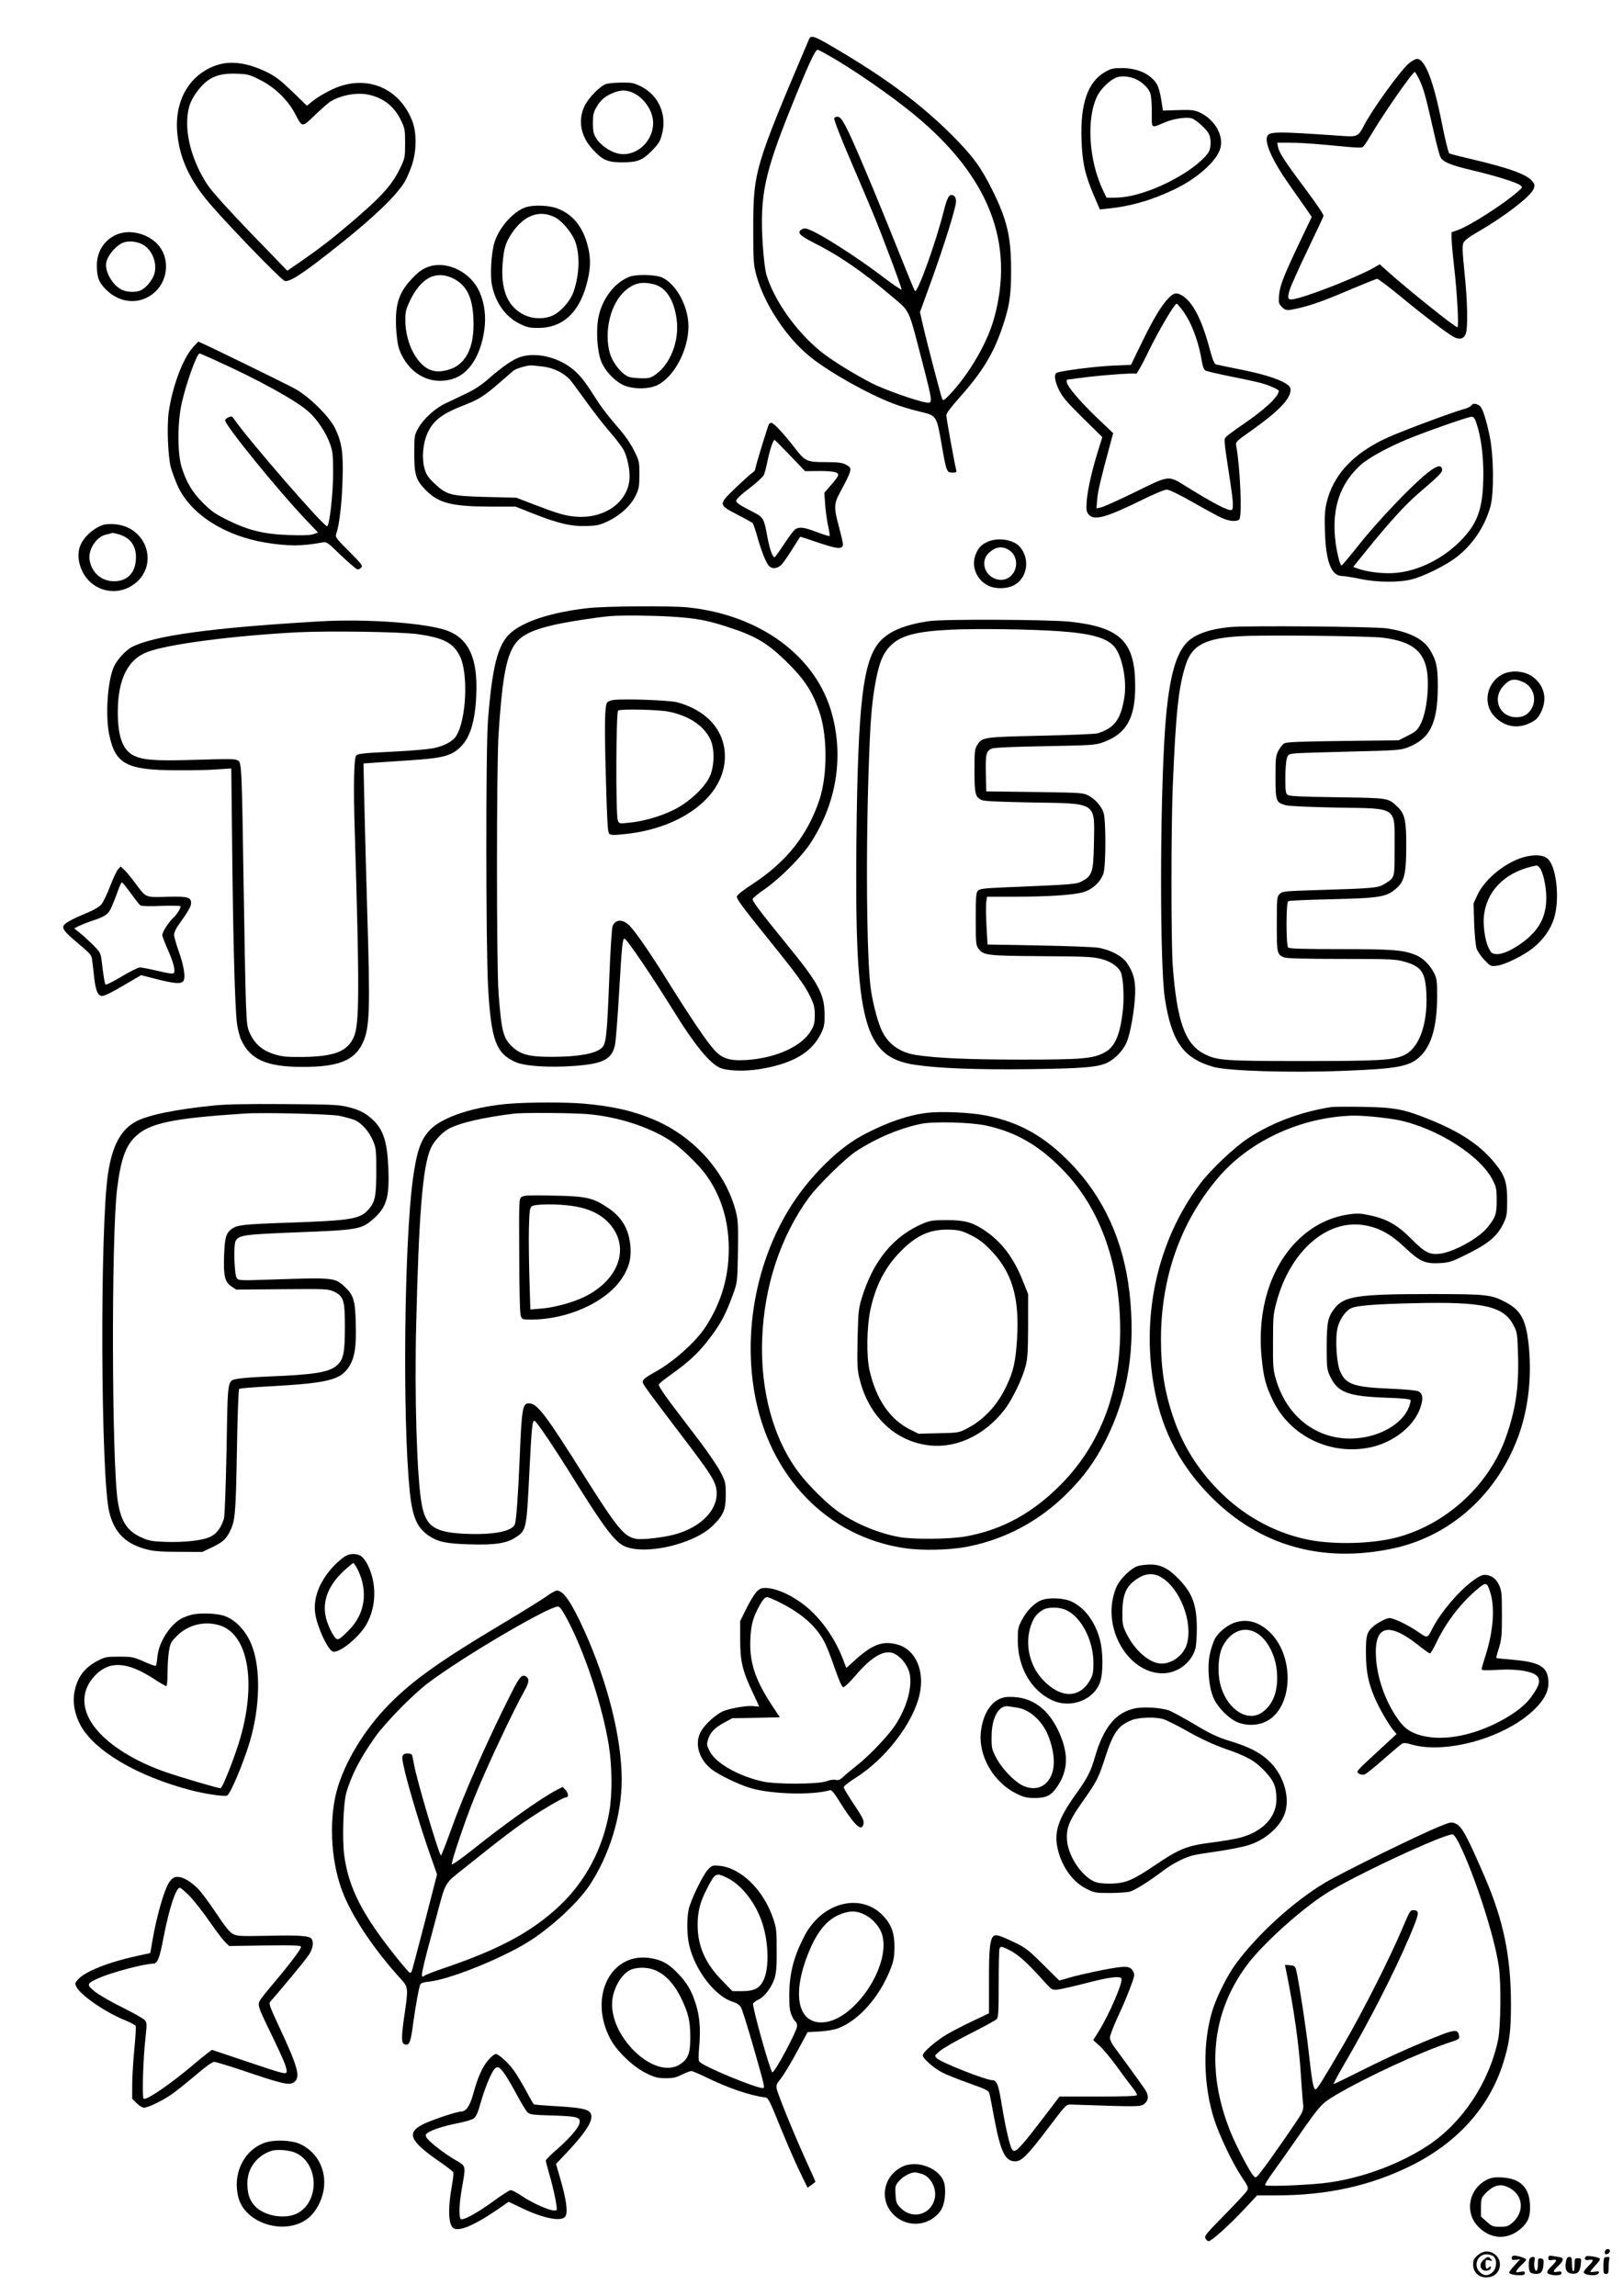 <?xml version="1.0" standalone="no"?>
<!DOCTYPE svg PUBLIC "-//W3C//DTD SVG 20010904//EN"
 "http://www.w3.org/TR/2001/REC-SVG-20010904/DTD/svg10.dtd">
<svg version="1.0" xmlns="http://www.w3.org/2000/svg"
 width="1240pt" height="1754pt" viewBox="0 0 1240 1754"
 preserveAspectRatio="xMidYMid meet">

<g transform="translate(0,1754) scale(0.1,-0.1)"
fill="#000000" stroke="none">
<path d="M6180 17238 c-416 -978 -425 -1008 -425 -1448 0 -245 2 -271 23 -350
59 -221 233 -484 416 -629 148 -118 439 -281 631 -354 50 -19 133 -45 185 -57
150 -36 144 -27 185 -260 35 -201 38 -210 81 -210 29 0 34 3 30 18 -10 33 -76
397 -76 420 0 14 33 59 92 125 177 198 262 334 331 532 59 171 72 248 72 450
0 258 -31 388 -146 618 -86 172 -146 254 -304 413 -223 223 -474 413 -820 621
-238 143 -258 151 -275 111z m139 -115 c181 -100 487 -311 666 -459 572 -471
771 -981 609 -1559 -51 -183 -186 -417 -334 -575 -43 -46 -53 -52 -61 -39 -9
18 -119 439 -151 579 l-19 86 85 234 c101 280 189 562 190 609 1 22 -5 37 -16
45 -33 21 -50 -5 -79 -122 -61 -241 -200 -626 -219 -605 -4 4 -64 150 -133
323 -161 404 -342 834 -393 930 -29 55 -45 76 -62 78 -13 2 -25 -3 -28 -12 -4
-9 47 -141 119 -309 69 -160 149 -348 177 -417 73 -174 221 -571 218 -582 -2
-5 -80 49 -173 120 -168 126 -411 283 -512 329 -41 19 -56 22 -73 13 -44 -24
-25 -47 81 -101 198 -99 379 -223 604 -414 141 -120 123 -83 229 -490 84 -325
85 -329 29 -319 -77 13 -319 99 -409 145 -141 72 -321 184 -397 247 -185 151
-353 389 -411 582 -10 33 -22 129 -29 238 -22 364 12 531 213 1032 133 330
188 450 207 450 3 0 36 -16 72 -37z"/>
<path d="M10762 17054 c-64 -55 -282 -356 -341 -473 -42 -82 -53 -87 -156 -80
-514 36 -569 36 -584 -4 -19 -52 44 -191 168 -366 41 -58 97 -138 124 -177
l49 -71 -95 -199 c-122 -258 -149 -326 -155 -401 -4 -56 -2 -64 21 -87 31 -31
39 -31 142 -7 99 24 200 61 410 151 90 38 170 70 177 70 8 0 86 -59 174 -131
185 -153 365 -289 413 -314 44 -22 76 -13 90 26 17 50 13 249 -10 468 -17 169
-18 205 -7 228 8 17 46 46 108 81 205 118 409 275 428 331 9 25 7 34 -10 56
-41 52 -178 102 -468 170 -85 20 -161 39 -167 43 -7 5 -33 109 -57 232 -64
323 -129 490 -190 490 -12 0 -41 -16 -64 -36z m86 -131 c31 -69 43 -112 108
-398 20 -88 42 -172 50 -186 19 -37 78 -61 239 -99 168 -39 342 -93 370 -115
20 -15 19 -16 -20 -50 -111 -97 -363 -258 -454 -291 l-51 -18 0 -45 c0 -26 9
-125 20 -221 23 -201 37 -460 25 -460 -19 0 -371 282 -529 423 l-65 58 -43
-25 c-103 -60 -432 -193 -576 -232 -83 -23 -92 -15 -68 63 10 32 71 168 136
303 65 135 120 252 122 261 2 10 -60 100 -138 205 -159 212 -201 277 -210 323
l-6 31 94 0 c52 0 164 -6 249 -14 319 -30 303 -29 320 -9 9 10 33 47 54 83 97
164 317 480 334 480 4 0 22 -30 39 -67z"/>
<path d="M1652 17041 c-200 -69 -315 -261 -299 -499 13 -187 82 -351 220 -522
114 -142 573 -619 603 -626 40 -10 151 64 433 290 257 205 425 368 485 471 14
23 37 78 52 121 37 107 39 249 4 339 -92 238 -319 346 -556 265 -67 -23 -165
-78 -214 -119 l-35 -29 -111 108 c-92 88 -127 115 -195 149 -147 72 -278 90
-387 52z m332 -110 c111 -54 215 -154 269 -257 57 -110 54 -109 149 -17 46 44
97 89 115 102 74 50 197 76 287 60 120 -22 207 -88 260 -199 29 -61 31 -72 31
-175 0 -103 -2 -114 -32 -178 -67 -141 -141 -224 -398 -442 -135 -115 -236
-192 -375 -288 l-95 -65 -275 284 c-179 186 -294 314 -331 367 -99 147 -159
326 -159 472 0 105 19 169 74 243 80 109 157 144 303 139 84 -3 98 -6 177 -46z"/>
<path d="M8442 16990 c-131 -76 -189 -243 -179 -517 6 -175 26 -267 94 -425
l46 -108 56 6 c176 17 340 64 517 149 164 79 307 203 343 298 39 101 -34 235
-158 290 -38 16 -61 19 -160 16 l-116 -4 -13 84 c-7 48 -22 99 -33 118 -48 77
-147 123 -267 123 -67 0 -84 -4 -130 -30z m245 -59 c46 -23 88 -66 102 -104 6
-16 11 -80 11 -144 0 -131 -10 -123 99 -78 66 28 160 42 203 32 32 -8 114 -81
133 -118 19 -36 19 -102 1 -138 -20 -37 -93 -103 -173 -155 -185 -119 -398
-196 -544 -196 l-65 0 -23 48 c-113 230 -134 559 -46 732 26 51 90 114 139
136 39 18 112 12 163 -15z"/>
<path d="M4633 16899 c-46 -13 -139 -108 -168 -171 -51 -110 -28 -231 64 -330
73 -80 113 -98 220 -98 120 0 155 13 228 85 50 51 65 72 78 120 45 152 -20
306 -157 374 -55 28 -70 31 -147 30 -47 0 -101 -5 -118 -10z m204 -68 c86 -40
153 -140 153 -230 0 -150 -141 -268 -276 -232 -60 16 -131 68 -159 115 -21 35
-25 56 -25 117 0 64 4 81 30 125 30 53 72 86 139 110 50 18 89 17 138 -5z"/>
<path d="M4024 15959 c-95 -27 -208 -151 -245 -267 -26 -83 -36 -254 -20 -333
28 -133 104 -239 209 -291 59 -29 76 -33 147 -33 181 1 305 112 365 327 33
118 36 200 11 298 -38 149 -115 244 -236 289 -60 22 -172 27 -231 10z m216
-79 c50 -25 117 -102 148 -169 45 -98 42 -271 -9 -408 -25 -66 -95 -144 -154
-172 -65 -31 -155 -29 -223 5 -126 63 -179 194 -161 400 9 109 23 153 70 223
92 137 211 181 329 121z"/>
<path d="M910 15755 c-102 -33 -170 -128 -170 -240 0 -94 15 -134 74 -191 111
-108 268 -112 374 -11 102 97 108 267 13 364 -73 76 -197 109 -291 78z m192
-90 c64 -43 99 -137 78 -214 -12 -46 -59 -105 -101 -127 -35 -18 -100 -18
-142 0 -66 27 -127 120 -127 193 0 57 70 146 132 170 46 17 115 8 160 -22z"/>
<path d="M3289 15507 c-57 -16 -94 -43 -154 -109 -96 -106 -121 -204 -106
-401 7 -79 15 -116 35 -159 77 -164 231 -240 390 -194 127 37 217 174 246 374
15 102 2 208 -37 294 -64 144 -236 233 -374 195z m167 -91 c106 -50 154 -141
161 -311 11 -229 -64 -366 -217 -396 -41 -8 -67 -8 -98 1 -110 29 -205 205
-205 381 -1 67 4 85 35 151 82 173 195 234 324 174z"/>
<path d="M4815 15428 c-121 -43 -223 -180 -246 -330 -15 -97 -5 -242 23 -315
26 -70 94 -145 163 -181 70 -36 197 -38 267 -4 129 63 237 268 238 447 0 154
-92 325 -203 376 -48 21 -190 25 -242 7z m182 -60 c89 -22 152 -117 172 -263
25 -172 -51 -359 -175 -436 -29 -18 -47 -21 -113 -18 -67 4 -83 8 -115 33 -43
33 -91 103 -106 156 -47 166 3 377 113 476 69 62 130 76 224 52z"/>
<path d="M8928 15263 c-56 -59 -113 -153 -204 -339 l-83 -171 -143 -6 c-124
-6 -368 -36 -420 -53 -28 -8 -22 -62 14 -135 25 -51 61 -93 180 -211 l150
-147 -31 -99 c-49 -156 -81 -301 -88 -387 -5 -70 -3 -83 14 -104 41 -51 132
-26 416 114 83 41 165 75 181 75 18 0 91 -35 197 -95 92 -53 192 -107 221
-120 57 -27 117 -32 136 -13 23 23 8 392 -23 562 -6 30 -2 34 117 118 205 145
298 241 298 310 0 21 -9 32 -42 52 -64 37 -185 73 -353 106 -82 17 -159 32
-171 35 -17 4 -27 27 -58 142 -58 210 -124 335 -202 384 -45 27 -65 24 -106
-18z m95 -78 c73 -92 130 -235 158 -398 8 -48 17 -70 30 -78 10 -5 95 -25 188
-44 93 -18 197 -41 232 -50 61 -16 139 -50 139 -61 0 -42 -105 -141 -268 -252
-64 -44 -125 -88 -134 -99 -19 -20 -19 -14 31 -343 23 -148 26 -206 12 -215
-21 -12 -134 46 -348 179 -139 86 -125 88 -391 -43 -125 -61 -242 -114 -261
-117 l-34 -7 6 69 c5 62 23 140 98 417 l24 88 -123 117 c-130 124 -232 245
-232 274 0 10 1 18 3 18 2 0 50 6 108 14 138 19 406 39 419 31 5 -3 49 74 98
177 78 159 195 358 212 358 3 0 18 -16 33 -35z"/>
<path d="M1475 14888 c-78 -86 -158 -300 -186 -496 -15 -108 -6 -336 16 -422
10 -36 34 -101 54 -145 99 -213 356 -378 670 -430 175 -28 275 -28 432 1 36 6
39 4 146 -100 61 -58 117 -106 125 -106 9 0 21 7 29 16 11 13 -2 30 -94 122
-104 104 -107 109 -97 137 23 68 42 232 47 406 7 212 -5 291 -59 401 -43 87
-195 237 -300 296 -68 38 -731 362 -742 362 -2 0 -21 -19 -41 -42z m168 -99
c342 -155 620 -309 715 -394 65 -58 134 -161 163 -245 21 -58 24 -83 24 -225
0 -157 -28 -405 -46 -405 -28 0 -592 649 -712 820 -14 21 -19 22 -42 12 -14
-6 -25 -17 -25 -23 0 -38 401 -532 614 -756 l96 -101 -37 -13 c-26 -8 -81 -10
-187 -6 -192 7 -306 35 -465 113 -97 48 -125 67 -190 132 -84 85 -126 156
-163 272 -33 108 -33 338 0 489 35 155 116 381 137 381 3 0 56 -23 118 -51z"/>
<path d="M3978 14814 c-55 -17 -135 -71 -245 -167 -54 -48 -108 -83 -173 -114
-52 -25 -123 -58 -158 -75 -78 -37 -169 -120 -207 -190 -29 -52 -30 -57 -30
-193 0 -165 13 -204 92 -283 96 -96 198 -121 490 -122 l192 0 139 -55 c190
-75 292 -98 408 -93 82 3 100 8 168 41 93 47 168 118 204 194 24 51 27 70 27
159 0 98 -1 103 -42 185 -29 57 -70 116 -131 185 -49 56 -111 135 -137 175
-102 159 -122 185 -171 234 -110 108 -294 160 -426 119z m171 -74 c83 -11 161
-50 208 -103 15 -18 69 -91 120 -162 51 -72 133 -177 182 -234 50 -57 99 -122
109 -145 25 -52 42 -133 42 -195 0 -186 -181 -324 -405 -308 -86 6 -139 22
-335 97 l-125 48 -235 6 c-273 8 -298 15 -395 107 -44 42 -59 64 -71 108 -23
79 -14 190 21 270 45 100 113 152 291 220 100 39 146 68 259 166 50 43 98 85
107 93 19 16 99 40 133 41 11 0 53 -4 94 -9z"/>
<path d="M11242 14444 c-5 -10 -33 -23 -61 -30 -76 -20 -451 -159 -572 -213
-267 -119 -426 -289 -475 -507 -13 -60 -15 -107 -11 -222 7 -224 50 -332 130
-332 19 0 79 -10 133 -21 128 -28 300 -30 399 -5 93 24 254 103 339 167 126
96 219 234 263 389 28 103 26 388 -6 540 -25 123 -54 212 -74 228 -26 21 -55
23 -65 6z m39 -139 c34 -102 53 -245 52 -395 -2 -224 -33 -335 -126 -448 -143
-173 -364 -290 -567 -300 -93 -4 -203 11 -273 37 l-28 11 110 136 c166 205
290 341 387 424 159 136 185 162 182 184 -6 40 -42 30 -119 -32 -119 -96 -374
-364 -513 -539 -71 -90 -133 -163 -136 -163 -13 0 -42 122 -50 212 -22 235 41
415 194 555 58 53 202 133 361 199 149 61 469 173 490 171 14 -1 25 -16 36
-52z"/>
<path d="M5875 14300 c-9 -14 -105 -329 -105 -344 0 -8 -11 -21 -25 -30 -14
-9 -70 -60 -125 -113 -133 -127 -133 -128 13 -204 59 -30 112 -60 117 -65 6
-6 21 -51 35 -100 29 -105 65 -198 88 -225 24 -28 68 -24 99 9 14 15 52 69 83
120 31 50 58 92 60 92 2 0 50 -16 107 -35 177 -61 218 -65 218 -21 0 11 -14
71 -30 131 -40 146 -39 177 7 262 97 181 98 188 43 215 -27 14 -61 18 -153 18
-145 0 -155 5 -240 115 -78 101 -156 185 -173 185 -7 0 -15 -4 -19 -10z m161
-239 l115 -120 108 1 c121 0 158 -11 141 -41 -5 -11 -30 -43 -56 -72 l-46 -54
6 -85 c3 -47 13 -120 22 -163 10 -42 15 -79 12 -82 -2 -2 -45 11 -96 30 -97
37 -131 42 -163 24 -12 -6 -49 -55 -84 -109 -36 -54 -69 -101 -75 -105 -15 -9
-38 53 -56 148 -30 159 -26 153 -139 211 -74 38 -100 56 -100 70 0 13 34 46
99 95 54 42 104 87 111 101 7 14 20 63 29 109 16 80 43 161 53 161 3 0 57 -54
119 -119z"/>
<path d="M790 13531 c-74 -24 -148 -90 -176 -157 -24 -58 -18 -133 17 -202 66
-134 229 -186 359 -116 235 127 152 462 -119 480 -31 2 -67 0 -81 -5z m115
-72 c94 -26 140 -93 133 -194 -6 -104 -68 -165 -166 -165 -98 0 -173 66 -188
166 -11 76 53 174 124 190 15 3 32 7 37 9 16 6 18 5 60 -6z"/>
<path d="M7545 13401 c-48 -22 -69 -44 -90 -94 -39 -94 8 -203 105 -245 54
-23 141 -19 190 9 101 57 121 201 41 293 -49 55 -167 73 -246 37z m166 -64
c66 -44 71 -145 9 -199 -73 -66 -200 -5 -200 96 0 45 19 76 65 106 40 26 84
25 126 -3z"/>
<path d="M4493 12895 c-281 -32 -493 -101 -594 -192 -96 -87 -139 -256 -171
-668 -17 -223 -16 -1726 1 -2034 23 -407 60 -507 210 -574 71 -31 248 -43 440
-30 230 16 296 50 320 163 6 29 20 208 31 398 21 358 26 412 41 412 17 0 221
-302 387 -571 144 -233 262 -378 339 -414 55 -26 190 -31 312 -11 245 41 389
124 460 265 27 53 31 71 31 145 0 162 -41 239 -296 551 -184 226 -254 318
-254 336 0 8 40 41 88 74 120 83 286 249 356 357 194 299 252 642 165 975
-116 444 -544 764 -1101 823 -131 14 -630 10 -765 -5z m632 -65 c192 -12 273
-27 428 -77 212 -68 301 -119 441 -253 146 -140 210 -235 265 -394 64 -182 64
-489 1 -677 -89 -266 -248 -468 -500 -635 -86 -56 -130 -91 -130 -103 0 -22
36 -71 231 -313 230 -285 288 -365 328 -448 31 -64 36 -85 36 -145 0 -58 -5
-78 -28 -117 -70 -120 -266 -210 -492 -225 -129 -8 -188 10 -249 78 -58 64
-187 256 -351 519 -130 209 -240 370 -293 427 -51 54 -111 53 -132 -3 -6 -14
-17 -193 -25 -397 -18 -450 -24 -504 -60 -534 -48 -42 -176 -65 -370 -66 -181
-1 -248 16 -316 82 -65 63 -78 117 -100 406 -16 216 -16 1720 0 1975 25 388
53 561 108 662 46 85 127 130 304 172 95 23 332 60 434 69 90 8 310 6 470 -3z"/>
<path d="M4688 12193 c-20 -2 -42 -10 -48 -18 -20 -24 -23 -155 -11 -580 9
-328 14 -412 25 -423 12 -12 32 -13 123 -3 423 44 739 277 760 561 16 210
-121 379 -362 445 -60 16 -401 29 -487 18z m420 -89 c152 -30 266 -105 317
-207 34 -68 35 -188 4 -274 -33 -87 -153 -204 -277 -267 -100 -51 -234 -90
-350 -101 -71 -7 -72 -7 -82 19 -16 42 -14 833 3 839 30 13 312 6 385 -9z"/>
<path d="M7094 12795 c-176 -27 -289 -72 -361 -144 -139 -140 -179 -465 -190
-1547 -13 -1379 55 -1639 449 -1698 181 -27 473 -38 874 -33 411 5 521 15 593
49 60 29 118 89 147 152 30 65 64 262 67 381 2 100 -14 157 -65 232 -35 51
-129 100 -221 114 -34 5 -237 13 -452 17 l-390 7 -8 140 c-4 77 -5 159 -2 183
l6 42 217 0 c260 1 447 13 522 36 69 21 132 81 151 144 19 63 19 410 0 463
-17 50 -64 103 -115 130 -40 21 -54 22 -411 27 l-370 5 -3 138 c-3 149 3 171
46 189 17 7 163 14 407 18 359 7 383 8 443 30 176 63 245 182 245 425 1 343
-111 454 -498 496 -167 17 -973 21 -1081 4z m990 -76 c250 -17 372 -51 430
-119 60 -73 97 -258 76 -388 -27 -169 -76 -234 -205 -274 -16 -5 -211 -13
-433 -18 -443 -10 -450 -11 -487 -73 -18 -28 -20 -51 -20 -193 0 -175 6 -202
54 -225 19 -9 125 -14 386 -19 499 -8 478 6 473 -305 -4 -223 -12 -253 -87
-294 -47 -26 -57 -27 -589 -49 -162 -7 -195 -11 -210 -25 -15 -16 -17 -41 -17
-217 0 -186 1 -200 21 -227 38 -51 66 -54 479 -57 327 -2 390 -4 453 -20 73
-18 129 -54 153 -98 19 -36 29 -177 19 -282 -19 -192 -59 -291 -138 -334 -89
-49 -170 -56 -637 -56 -405 0 -648 11 -805 35 -120 18 -209 79 -259 178 -30
59 -68 196 -86 313 -35 228 -42 1103 -14 1813 11 284 22 405 50 554 27 141 54
206 106 262 78 83 196 116 468 129 195 9 601 4 819 -11z"/>
<path d="M2435 12793 c-816 -48 -1254 -108 -1425 -194 -47 -23 -117 -100 -140
-152 -49 -111 -66 -374 -35 -522 47 -223 134 -268 515 -269 113 -1 253 2 311
7 l106 7 7 -627 c7 -687 21 -1194 36 -1317 5 -43 20 -102 33 -130 70 -151 195
-206 472 -206 273 0 397 51 458 187 52 115 56 249 32 1023 -8 261 -17 617 -21
791 l-7 317 84 6 c46 3 161 11 254 17 282 18 344 36 419 120 70 78 106 230
106 449 -1 231 -70 364 -219 421 -156 60 -625 94 -986 72z m755 -97 c198 -28
272 -66 323 -167 67 -132 50 -493 -29 -613 -25 -39 -92 -75 -171 -91 -38 -8
-163 -19 -278 -25 -296 -14 -314 -17 -319 -43 -13 -61 -15 -273 -6 -552 37
-1225 36 -1482 -5 -1582 -48 -115 -150 -155 -400 -157 -118 -1 -151 3 -210 21
-88 28 -144 75 -181 150 -26 53 -28 67 -35 242 -4 102 -12 517 -18 921 -13
862 -15 916 -42 930 -24 14 -48 14 -354 5 -281 -8 -375 -1 -446 35 -82 42
-119 145 -119 331 0 248 76 403 227 459 161 60 643 123 1143 150 242 12 792 4
920 -14z"/>
<path d="M9399 12750 c-166 -16 -279 -58 -339 -126 -87 -99 -135 -301 -160
-669 -39 -587 -39 -1790 0 -2044 52 -330 142 -456 372 -521 108 -31 589 -46
988 -30 423 16 513 33 595 115 84 85 124 229 125 453 0 121 -2 137 -24 180
-31 60 -80 110 -131 133 -97 42 -174 49 -583 49 -288 0 -391 3 -400 12 -17 17
-17 344 0 354 7 5 157 11 333 15 380 9 423 17 503 92 52 50 66 113 66 312 1
194 -11 250 -67 302 -72 69 -65 67 -463 73 -286 4 -364 8 -377 19 -14 11 -17
33 -17 125 0 61 5 128 10 148 10 35 13 37 63 43 29 3 221 9 427 14 346 8 379
11 431 30 175 66 233 184 234 466 0 154 -11 203 -64 287 -51 80 -160 133 -326
158 -87 14 -1078 22 -1196 10z m1164 -81 c211 -26 306 -94 336 -237 25 -122 2
-335 -47 -426 -23 -44 -37 -56 -97 -86 l-69 -35 -426 -5 c-320 -4 -431 -8
-447 -18 -13 -7 -33 -32 -45 -55 -21 -39 -23 -55 -23 -203 0 -184 4 -195 79
-215 24 -7 183 -14 391 -18 470 -8 440 13 440 -307 0 -234 3 -224 -71 -273
-52 -34 -84 -37 -517 -50 -257 -8 -270 -9 -290 -30 -21 -21 -22 -30 -22 -230
0 -224 1 -231 55 -254 17 -8 151 -12 435 -12 371 0 417 -2 478 -19 138 -38
167 -80 175 -249 10 -238 -59 -421 -178 -471 -86 -35 -191 -41 -765 -41 -602
0 -655 4 -754 54 -147 75 -209 249 -241 673 -13 176 -13 1049 0 1368 23 568
45 767 100 935 49 147 147 199 414 215 164 11 984 2 1089 -11z"/>
<path d="M11490 12394 c-126 -55 -166 -219 -78 -320 74 -84 181 -106 279 -56
45 22 59 36 82 81 48 97 30 193 -52 263 -58 49 -159 63 -231 32z m147 -64 c79
-35 108 -133 62 -207 -29 -47 -71 -66 -131 -61 -117 12 -165 144 -85 235 50
57 86 64 154 33z"/>
<path d="M11660 10997 c-144 -33 -312 -165 -371 -291 l-31 -67 5 -152 c3 -86
11 -169 18 -192 8 -22 35 -62 61 -89 46 -47 48 -49 94 -43 60 6 213 82 282
140 76 63 128 138 155 221 45 145 20 392 -47 455 -31 29 -90 35 -166 18z m102
-84 c27 -32 52 -143 52 -233 -1 -142 -53 -242 -176 -335 -81 -61 -160 -97
-207 -93 -32 3 -39 8 -58 48 -30 61 -46 188 -33 265 31 190 178 323 401 364 3
1 13 -7 21 -16z"/>
<path d="M902 10900 c-10 -11 -38 -70 -61 -130 -23 -61 -53 -123 -67 -139 -14
-17 -56 -42 -102 -61 -106 -44 -166 -75 -182 -95 -21 -25 1 -53 111 -145 90
-76 99 -86 103 -124 3 -22 10 -81 15 -129 12 -104 27 -141 59 -145 15 -2 72
25 162 78 l138 81 121 -31 c134 -34 183 -37 201 -15 20 24 5 119 -35 230 -19
54 -35 110 -35 125 0 16 15 49 35 76 72 100 95 140 95 166 0 43 -27 51 -164
48 -196 -5 -174 -14 -271 115 -29 39 -64 80 -78 93 l-25 23 -20 -21z m97 -183
c33 -46 66 -88 73 -93 8 -6 73 -8 161 -4 81 3 147 1 147 -3 0 -17 -29 -63 -55
-87 -36 -33 -85 -109 -85 -132 0 -10 18 -57 39 -105 44 -98 62 -164 50 -184
-6 -10 -31 -7 -122 14 -63 15 -125 27 -138 27 -13 0 -76 -31 -139 -69 -63 -38
-119 -66 -123 -62 -7 7 -16 59 -33 201 -5 39 -14 53 -67 106 -34 33 -79 74
-101 91 l-39 31 39 20 c22 10 64 27 94 37 103 33 129 51 153 108 13 29 34 82
47 120 13 37 27 67 31 67 4 0 35 -38 68 -83z"/>
<path d="M3905 9110 c-278 -20 -530 -103 -623 -204 -68 -74 -98 -161 -127
-369 -67 -490 -81 -1841 -24 -2392 19 -191 55 -273 142 -334 72 -49 135 -63
317 -68 190 -6 282 8 349 53 83 55 84 57 106 509 17 333 22 388 39 382 16 -5
145 -196 298 -442 228 -366 309 -474 381 -512 151 -78 535 8 682 152 82 80
100 121 100 235 0 91 -2 100 -37 170 -20 41 -92 147 -158 235 -67 88 -167 220
-222 292 -58 77 -98 139 -95 147 3 8 45 42 94 76 126 90 201 158 272 248 103
130 144 205 204 372 30 84 31 88 35 315 3 191 1 241 -13 299 -73 301 -314 577
-617 708 -166 72 -329 109 -553 128 -134 11 -398 11 -550 0z m579 -80 c233
-19 479 -98 643 -207 78 -51 215 -184 269 -260 105 -147 162 -318 171 -513 10
-238 -50 -455 -180 -651 -73 -111 -244 -263 -375 -335 -79 -44 -102 -62 -102
-81 0 -15 40 -70 301 -413 204 -268 246 -331 260 -394 33 -151 -105 -304 -326
-360 -86 -22 -241 -39 -284 -31 -92 16 -143 78 -398 482 -300 477 -359 553
-422 553 -49 0 -55 -36 -71 -430 -12 -283 -26 -467 -36 -493 -20 -53 -156 -81
-357 -74 -255 8 -325 53 -356 232 -36 204 -55 825 -41 1375 20 839 50 1199
110 1336 23 53 82 119 134 149 80 46 264 89 501 118 68 9 441 6 559 -3z"/>
<path d="M3985 8397 c-20 -15 -20 -26 -18 -449 1 -277 5 -443 12 -460 10 -27
14 -28 78 -28 277 0 568 130 690 308 57 83 77 155 70 247 -11 135 -64 227
-174 300 -113 76 -166 88 -418 92 -185 4 -223 2 -240 -10z m381 -68 c147 -20
252 -76 317 -170 125 -181 27 -410 -228 -530 -88 -41 -226 -78 -320 -85 l-83
-7 -7 234 c-4 129 -6 303 -4 387 4 138 6 155 23 168 24 17 188 19 302 3z"/>
<path d="M1630 9095 c-294 -30 -502 -73 -593 -123 -113 -61 -179 -183 -211
-392 -64 -405 -57 -2329 9 -2592 40 -159 127 -244 292 -285 50 -13 114 -17
243 -17 l175 -1 70 33 c82 39 109 62 138 117 44 86 48 128 57 619 4 257 12
472 17 476 4 5 100 13 213 19 478 26 568 49 634 164 37 64 49 146 44 318 -4
180 -17 218 -91 286 -69 63 -89 65 -547 49 -239 -8 -256 -8 -270 9 -20 23 -27
252 -10 285 24 45 61 50 454 66 478 18 506 23 594 99 105 91 128 166 119 388
-8 208 -39 302 -126 380 -53 48 -100 71 -191 93 -65 15 -128 18 -480 20 -287
2 -444 -1 -540 -11z m965 -79 c39 -8 89 -22 113 -31 54 -22 115 -91 144 -164
21 -51 23 -72 23 -226 0 -191 -9 -236 -58 -292 -67 -76 -129 -86 -622 -103
-335 -12 -383 -17 -424 -47 -45 -33 -54 -68 -59 -208 -5 -155 6 -198 58 -233
l35 -23 350 3 c339 3 351 2 396 -18 74 -35 84 -65 84 -269 0 -199 -11 -250
-61 -295 -61 -53 -172 -71 -529 -85 -93 -4 -192 -11 -220 -16 -91 -17 -84 21
-94 -539 -6 -297 -14 -509 -20 -530 -22 -70 -54 -114 -102 -138 -60 -30 -200
-45 -349 -40 -99 4 -125 9 -178 33 -108 48 -156 119 -181 270 -47 276 -52
2023 -6 2395 28 225 65 329 143 401 108 101 283 137 832 173 138 9 657 -3 725
-18z"/>
<path d="M10175 9084 c-236 -36 -459 -120 -641 -240 -105 -70 -284 -239 -363
-344 -333 -440 -460 -1029 -346 -1596 63 -314 202 -571 430 -800 370 -371 844
-506 1380 -394 438 91 795 406 961 847 77 204 107 445 86 682 -19 209 -56 286
-168 348 -118 64 -145 68 -584 68 -559 0 -663 -16 -735 -111 -50 -66 -58 -105
-59 -289 0 -156 2 -174 22 -220 60 -132 134 -161 440 -172 125 -4 175 -10 179
-19 2 -6 -5 -35 -17 -63 -43 -99 -168 -185 -316 -216 -317 -67 -601 112 -696
440 -21 72 -23 100 -22 285 0 190 2 212 27 305 105 388 384 633 669 586 114
-19 201 -66 310 -169 115 -108 153 -126 265 -121 71 4 90 9 186 56 189 92 257
148 306 253 23 49 26 67 26 170 0 141 -18 194 -100 292 -109 132 -258 231
-485 323 -200 82 -273 96 -515 100 -115 2 -223 1 -240 -1z m325 -75 c63 -6
146 -17 184 -25 300 -63 631 -275 723 -463 25 -49 28 -68 28 -151 0 -103 -8
-128 -68 -203 -65 -84 -259 -191 -366 -204 -79 -9 -116 10 -217 112 -106 108
-190 155 -321 182 -69 15 -94 16 -162 6 -145 -22 -277 -89 -387 -198 -207
-204 -308 -529 -276 -884 15 -160 31 -223 88 -341 134 -273 441 -420 744 -356
181 39 339 166 384 310 21 65 16 100 -17 118 -13 7 -96 15 -211 20 -280 11
-344 33 -386 130 -29 65 -40 249 -21 334 14 61 58 127 100 149 43 22 176 33
481 40 531 13 688 -21 764 -169 28 -54 29 -62 34 -229 7 -250 -18 -415 -94
-630 -131 -367 -461 -666 -840 -763 -186 -47 -462 -54 -656 -18 -243 46 -474
166 -660 342 -177 169 -299 355 -377 575 -72 205 -101 382 -101 618 1 468 147
886 428 1222 239 288 635 473 1037 485 28 1 102 -3 165 -9z"/>
<path d="M7089 9040 c-147 -17 -306 -71 -482 -163 -141 -73 -287 -197 -426
-362 -356 -420 -517 -1048 -416 -1618 113 -637 557 -1096 1146 -1183 135 -20
345 -15 479 11 290 57 548 194 760 405 130 128 217 248 299 411 171 341 229
703 180 1129 -45 389 -195 720 -443 978 -202 210 -393 319 -654 371 -113 23
-334 33 -443 21z m446 -98 c235 -51 418 -160 604 -358 258 -276 402 -662 418
-1124 18 -505 -133 -931 -441 -1249 -220 -226 -455 -356 -736 -407 -120 -22
-402 -25 -510 -5 -151 27 -315 94 -450 183 -87 57 -238 204 -316 308 -195 257
-295 624 -281 1020 15 405 140 784 357 1082 68 93 276 297 357 351 151 100
334 178 499 212 97 20 377 13 499 -13z"/>
<path d="M7057 8196 c-229 -95 -386 -285 -474 -575 -24 -79 -26 -105 -31 -312
-4 -206 -2 -234 17 -309 67 -267 254 -454 496 -496 221 -39 453 63 612 271 57
74 135 236 159 330 15 58 18 111 19 310 l0 240 -43 107 c-70 175 -163 295
-292 381 -92 61 -152 77 -287 77 -101 0 -126 -4 -176 -24z m360 -91 c58 -28
96 -57 148 -110 168 -171 226 -368 205 -690 -11 -168 -28 -242 -79 -349 -70
-150 -173 -261 -305 -329 -59 -31 -65 -32 -214 -35 l-154 -4 -63 31 c-155 77
-262 233 -312 455 -24 109 -21 325 6 456 39 186 113 331 231 450 123 126 229
172 377 167 71 -3 92 -8 160 -42z"/>
<path d="M2635 5651 c-16 -10 -50 -38 -74 -62 -117 -118 -172 -255 -152 -379
17 -105 96 -274 134 -286 49 -15 205 113 259 212 74 136 77 307 8 449 -12 25
-33 54 -47 65 -32 25 -88 26 -128 1z m99 -103 c81 -167 54 -341 -72 -464 -80
-80 -85 -81 -115 -34 -15 21 -36 67 -48 102 -45 133 -3 264 121 382 39 36 74
66 79 66 5 0 21 -24 35 -52z"/>
<path d="M8692 5577 c-47 -15 -123 -86 -155 -145 -16 -29 -32 -81 -39 -126
-42 -272 152 -549 385 -548 112 0 217 79 249 185 7 23 12 94 12 157 0 177 -33
270 -137 377 -78 82 -141 113 -221 112 -34 -1 -76 -6 -94 -12z m184 -88 c141
-86 238 -340 193 -504 -25 -93 -126 -164 -214 -151 -87 13 -188 106 -248 226
-29 59 -32 72 -32 160 1 137 27 201 106 255 69 49 132 53 195 14z"/>
<path d="M11254 5466 c-109 -80 -243 -238 -305 -356 -46 -89 -38 -87 -121 -31
-73 50 -181 101 -213 101 -22 0 -95 -38 -123 -64 -50 -44 -57 -72 -56 -206 1
-142 18 -224 67 -339 36 -83 102 -198 142 -247 l25 -30 -155 -143 c-150 -138
-155 -144 -135 -158 12 -8 31 -12 43 -9 12 3 78 56 147 117 69 61 133 115 143
120 11 7 34 5 68 -6 266 -78 724 52 944 269 73 72 105 134 105 200 0 120 -59
159 -266 177 -71 6 -130 12 -132 14 -2 2 7 36 20 76 20 66 23 94 23 254 0 163
-2 184 -22 227 -23 51 -62 78 -111 78 -19 0 -50 -15 -88 -44z m130 -84 c39
-117 26 -298 -33 -484 -17 -52 -31 -101 -31 -108 0 -10 24 -11 113 -6 177 11
306 -15 322 -65 10 -31 0 -60 -45 -126 -48 -73 -131 -139 -253 -203 -225 -118
-460 -155 -626 -99 -74 26 -111 57 -164 136 -87 131 -145 299 -154 449 -16
249 93 280 327 94 41 -33 80 -60 85 -60 6 0 26 35 47 78 73 154 179 295 305
404 75 65 83 65 107 -10z"/>
<path d="M5779 5379 c-16 -17 -51 -74 -77 -127 l-47 -95 0 -141 c0 -167 18
-241 96 -405 27 -57 49 -105 49 -106 0 -2 -18 -1 -39 2 -44 6 -152 -10 -222
-33 -60 -19 -160 -109 -189 -170 -44 -90 -7 -207 88 -280 59 -45 206 -116 297
-143 160 -47 473 -55 606 -16 11 4 30 -18 64 -72 115 -185 171 -243 189 -197
12 32 5 49 -70 161 -42 63 -77 122 -78 130 0 9 35 37 87 70 231 144 444 420
493 640 40 179 -30 340 -164 379 -111 33 -191 6 -317 -106 l-79 -71 -26 68
c-61 160 -168 310 -287 406 -102 82 -225 137 -306 137 -31 0 -45 -6 -68 -31z
m193 -87 c164 -84 273 -184 333 -307 15 -30 48 -116 74 -192 31 -89 53 -139
63 -141 9 -2 48 35 95 90 127 149 226 203 300 164 51 -26 101 -92 113 -151 21
-102 -21 -255 -107 -388 -51 -80 -200 -237 -293 -310 -36 -28 -82 -66 -102
-85 -29 -28 -42 -33 -63 -28 -15 4 -45 0 -73 -11 -65 -23 -384 -24 -487 -1
-185 42 -357 140 -403 231 -22 43 -24 52 -13 87 16 55 50 91 123 131 l63 34
182 3 181 4 -69 105 c-122 188 -164 320 -156 493 5 113 21 170 77 268 20 35
37 52 50 52 11 0 61 -21 112 -48z"/>
<path d="M4180 5349 c-30 -22 -183 -117 -340 -211 -473 -282 -680 -429 -861
-611 -193 -193 -353 -458 -409 -677 -61 -241 -38 -561 58 -789 81 -191 239
-424 439 -643 52 -57 53 -70 22 -277 -25 -171 -23 -215 8 -219 31 -5 41 20 58
150 21 152 46 289 56 309 5 11 28 18 68 22 153 16 538 170 748 298 174 106
387 302 476 436 155 233 247 536 247 811 -1 318 -107 740 -284 1132 -98 217
-161 310 -210 310 -12 0 -46 -18 -76 -41z m162 -194 c131 -253 261 -649 309
-945 26 -158 28 -375 4 -510 -49 -280 -180 -529 -378 -716 -209 -198 -457
-332 -876 -475 -79 -27 -150 -54 -158 -61 -36 -29 -28 11 89 442 77 288 58
254 222 385 346 278 458 360 641 469 60 36 117 66 127 66 24 0 23 31 -2 58
l-21 22 -47 -24 c-113 -58 -386 -251 -642 -456 -86 -68 -156 -117 -158 -111
-6 17 100 330 171 506 89 223 294 659 387 825 33 59 35 87 8 104 -30 19 -50
-4 -113 -130 -184 -364 -365 -776 -464 -1055 -38 -105 -71 -188 -73 -183 -26
45 -181 569 -203 687 -8 44 -16 82 -18 83 -13 13 -56 13 -66 0 -11 -13 -10
-33 9 -114 30 -133 127 -454 194 -643 l55 -157 -94 -366 c-52 -201 -97 -371
-100 -376 -3 -6 -10 -10 -14 -10 -4 0 -48 51 -98 113 -266 331 -372 539 -404
793 -15 122 -6 387 16 466 36 131 109 272 223 432 84 116 290 326 408 414 275
206 928 588 989 580 14 -2 36 -35 77 -113z"/>
<path d="M7950 5314 c-51 -22 -107 -81 -143 -149 -29 -55 -31 -68 -31 -155 0
-207 102 -384 263 -458 143 -66 321 3 367 142 23 67 22 228 -1 315 -36 141
-116 249 -218 297 -62 29 -180 33 -237 8z m196 -73 c115 -53 207 -230 208
-401 0 -68 -4 -93 -21 -125 -80 -151 -228 -153 -366 -6 -109 116 -142 294 -82
437 19 46 40 70 80 95 40 25 127 25 181 0z"/>
<path d="M1470 5207 c-30 -7 -72 -23 -92 -35 -89 -55 -169 -188 -176 -294 -3
-32 -8 -60 -12 -63 -4 -3 -45 12 -91 33 -80 35 -89 37 -189 37 -99 0 -109 -2
-165 -32 -100 -52 -154 -124 -176 -237 -16 -76 1 -169 44 -251 105 -198 434
-393 845 -500 106 -28 255 -50 277 -41 24 9 125 248 174 413 78 264 84 557 15
734 -44 111 -122 195 -211 226 -54 19 -181 24 -243 10z m206 -82 c215 -64 284
-421 163 -851 -37 -134 -139 -394 -154 -394 -20 0 -316 87 -424 125 -285 100
-506 256 -583 413 -60 121 -39 240 59 334 107 103 241 92 438 -36 47 -31 90
-56 95 -56 6 0 10 43 10 102 0 56 5 131 11 167 10 60 16 70 64 118 84 82 207
112 321 78z"/>
<path d="M9438 5147 c-57 -18 -123 -70 -153 -120 -14 -25 -33 -81 -42 -124
-21 -101 -7 -257 31 -339 31 -67 111 -148 174 -177 69 -31 162 -30 227 4 208
106 219 506 19 688 -80 73 -167 96 -256 68z m148 -73 c88 -42 159 -169 170
-305 11 -145 -28 -250 -114 -310 -109 -75 -258 18 -313 194 -30 97 -24 240 13
312 57 109 153 152 244 109z"/>
<path d="M7634 4561 c-76 -35 -131 -137 -141 -262 -15 -179 101 -375 272 -460
58 -28 79 -33 139 -33 87 -1 125 17 169 80 79 113 92 228 39 371 -74 201 -200
311 -366 320 -55 3 -80 -1 -112 -16z m141 -66 c97 -15 197 -110 239 -227 48
-134 50 -242 5 -315 -45 -73 -123 -92 -208 -51 -65 32 -160 132 -201 213 -33
64 -35 76 -34 160 0 144 55 242 128 231 17 -3 49 -8 71 -11z"/>
<path d="M8671 4490 c-147 -31 -240 -145 -306 -373 -32 -111 -56 -157 -145
-282 -139 -193 -172 -298 -135 -434 35 -132 115 -239 217 -290 58 -29 68 -31
177 -31 64 0 132 5 153 10 39 11 151 81 256 161 76 57 167 103 234 118 26 6
113 20 193 31 81 12 183 32 226 46 134 42 251 150 280 257 34 125 -21 289
-129 388 -70 65 -149 105 -302 152 -92 29 -144 53 -258 122 -79 47 -167 95
-195 107 -59 23 -196 33 -266 18z m214 -81 c22 -6 109 -49 192 -96 101 -57
195 -100 280 -130 171 -59 231 -93 306 -172 71 -76 89 -121 89 -218 -1 -137
-108 -247 -283 -292 -41 -10 -134 -26 -207 -35 -196 -25 -250 -47 -444 -178
-159 -107 -213 -131 -313 -136 -45 -2 -99 1 -124 8 -103 28 -221 195 -229 325
-6 90 16 146 112 283 116 164 129 189 180 348 63 193 100 244 204 285 54 21
175 25 237 8z"/>
<path d="M11005 3591 c-166 -67 -734 -346 -879 -431 -240 -142 -520 -397 -687
-625 -61 -84 -139 -239 -172 -340 -81 -249 -76 -587 13 -855 43 -127 137 -323
205 -426 50 -74 55 -86 44 -106 -6 -13 -84 -96 -171 -185 -144 -146 -158 -164
-148 -182 6 -12 17 -21 24 -21 21 0 154 119 266 238 l105 112 145 0 c389 0
720 73 1029 226 354 175 599 446 705 783 49 156 60 241 60 456 -1 362 -57 634
-198 962 -136 315 -177 391 -221 411 -35 16 -40 15 -120 -17z m142 -131 c119
-241 271 -710 304 -940 19 -131 15 -467 -6 -565 -69 -325 -273 -631 -535 -804
-229 -151 -538 -261 -810 -289 -157 -16 -427 -25 -434 -14 -3 5 22 47 56 93
34 46 119 167 190 269 170 245 184 261 286 322 234 139 651 332 885 409 62 20
68 24 65 47 -6 47 -29 49 -125 13 -184 -71 -406 -169 -612 -273 -118 -59 -218
-108 -222 -108 -4 0 29 62 73 138 193 329 385 704 502 977 80 188 84 209 41
213 -30 3 -31 1 -89 -135 -101 -239 -299 -629 -446 -883 -170 -291 -207 -350
-219 -350 -16 0 -28 64 -51 275 -20 183 -79 568 -98 640 -7 26 -14 30 -47 33
l-38 3 7 -33 c64 -314 101 -578 116 -823 6 -93 13 -186 16 -207 4 -25 0 -48
-14 -75 -21 -40 -237 -352 -306 -440 -38 -50 -42 -52 -58 -35 -29 30 -135 233
-178 340 -187 467 -145 901 123 1266 116 158 401 417 602 548 202 131 917 465
975 455 8 -1 29 -31 47 -67z"/>
<path d="M5409 3259 c-40 -42 -134 -238 -148 -307 -15 -75 -13 -196 5 -272 44
-190 198 -390 332 -431 32 -10 52 -24 64 -44 9 -17 50 -147 91 -290 92 -322
93 -325 74 -325 -56 0 -457 167 -483 201 -8 10 -8 44 -2 114 12 134 4 234 -27
330 -33 102 -65 156 -134 229 -69 72 -118 101 -198 116 -311 61 -492 -288
-320 -615 49 -92 174 -213 271 -260 68 -34 87 -39 150 -40 58 0 81 5 127 28
31 15 63 27 71 27 8 0 57 -21 109 -46 176 -86 340 -142 458 -156 20 -3 34 -29
110 -219 48 -118 115 -273 149 -343 l62 -128 30 22 c16 12 30 23 30 25 0 2
-35 81 -79 177 -89 197 -208 488 -217 534 -4 23 0 37 19 60 32 38 91 135 160
265 l57 106 93 5 c57 4 112 13 144 26 158 61 316 242 399 457 21 55 27 88 28
155 1 109 -21 173 -80 239 -169 188 -471 115 -607 -146 -85 -163 -117 -291
-117 -461 0 -83 5 -116 19 -148 10 -23 24 -45 30 -48 6 -4 11 -18 11 -32 0
-37 -169 -354 -189 -354 -14 0 -156 504 -147 525 2 7 21 21 41 31 48 22 101
94 123 163 13 43 17 92 16 216 0 145 -2 167 -26 238 -74 221 -249 391 -415
405 -49 4 -55 2 -84 -29z m151 -66 c109 -54 218 -196 265 -346 49 -153 52
-344 8 -434 -29 -61 -72 -83 -162 -83 l-75 0 -81 83 c-127 130 -185 262 -185
424 0 97 18 171 66 265 68 134 72 137 164 91z m1051 -281 c62 -32 113 -94 130
-155 63 -232 -204 -636 -439 -664 -208 -24 -259 213 -118 547 65 154 140 241
240 279 73 28 123 26 187 -7z m-1596 -426 c75 -35 140 -107 190 -211 55 -114
69 -175 69 -300 0 -120 -17 -163 -77 -203 -197 -130 -561 225 -517 504 17 104
85 203 153 223 59 17 129 12 182 -13z"/>
<path d="M1332 3199 c-12 -5 -31 -23 -42 -41 -38 -63 -93 -254 -125 -440 l-17
-97 -97 -21 c-225 -49 -405 -121 -456 -182 -23 -27 -24 -31 -10 -57 32 -62
214 -188 358 -248 49 -20 91 -42 94 -49 3 -7 -2 -89 -11 -181 -9 -93 -16 -215
-16 -272 l0 -103 34 -34 c19 -19 44 -34 55 -34 33 0 146 55 218 106 35 25 117
91 181 145 73 63 124 99 139 99 12 0 122 -34 244 -75 277 -94 327 -105 363
-82 54 36 35 111 -103 407 -88 190 -90 195 -72 215 75 83 269 318 292 354 29
45 37 93 20 120 -15 24 -97 30 -336 24 -209 -4 -233 -3 -265 14 -26 13 -59 55
-128 158 -51 77 -112 159 -135 183 -71 73 -141 107 -185 91z m120 -146 c35
-38 104 -125 151 -194 48 -69 101 -139 118 -155 l30 -29 275 4 c226 2 274 1
274 -11 0 -16 -86 -131 -197 -262 -46 -54 -95 -115 -109 -135 -30 -46 -31 -44
89 -291 87 -182 107 -230 107 -262 0 -27 -16 -23 -318 79 l-253 85 -37 -28
c-20 -15 -64 -51 -97 -79 -177 -151 -370 -284 -388 -266 -12 12 -4 303 14 458
12 116 12 123 -6 143 -10 11 -86 54 -169 95 -83 41 -177 95 -209 120 -69 55
-67 63 28 105 92 42 349 110 414 110 34 0 50 39 80 198 44 227 95 382 125 382
7 0 42 -30 78 -67z"/>
<path d="M7594 2753 c-30 -20 -39 -98 -38 -345 l0 -247 -130 -62 c-72 -34
-160 -80 -195 -101 -84 -51 -181 -135 -181 -158 0 -24 88 -101 154 -134 29
-15 120 -51 202 -80 146 -53 149 -55 156 -88 4 -18 19 -95 33 -172 50 -265 84
-336 162 -336 48 0 96 48 256 260 128 170 134 175 167 174 525 -18 533 -18
563 5 34 28 35 66 4 112 -34 50 -184 256 -228 315 -24 31 -39 62 -39 79 0 16
27 86 59 156 33 69 76 171 96 225 34 90 36 101 23 124 -25 45 -53 46 -232 12
-90 -18 -202 -43 -249 -57 l-84 -24 -124 123 c-112 111 -133 128 -219 169
-104 50 -139 61 -156 50z m129 -115 c62 -34 130 -95 248 -227 66 -73 66 -73
110 -69 24 3 114 23 199 45 185 48 271 61 287 41 18 -22 -95 -284 -180 -417
l-35 -55 49 -44 c27 -24 84 -92 126 -150 42 -59 96 -131 120 -161 24 -30 42
-59 40 -65 -3 -8 -91 -11 -298 -11 l-294 0 -115 -151 c-153 -201 -208 -264
-230 -264 -14 0 -23 14 -34 53 -22 75 -43 180 -67 326 -20 124 -35 161 -67
161 -50 0 -392 135 -425 168 -18 19 -18 20 24 55 23 20 127 80 230 132 103 52
195 102 203 111 14 13 16 53 16 269 0 139 3 260 6 269 9 22 18 20 87 -16z"/>
<path d="M3735 1809 c-47 -52 -85 -136 -118 -259 -27 -99 -56 -140 -97 -140
-30 0 -207 -59 -278 -92 -141 -67 -116 -130 113 -288 57 -39 106 -77 108 -84
3 -7 -1 -49 -9 -92 -36 -203 -28 -328 22 -340 53 -13 163 37 325 148 l85 59
105 -50 c169 -80 305 -105 330 -59 18 33 5 128 -36 270 l-37 128 87 92 c114
121 176 208 182 256 9 65 -31 79 -261 93 -93 5 -172 12 -176 14 -5 3 -32 49
-60 103 -29 53 -70 122 -91 152 -42 60 -119 130 -142 130 -8 0 -32 -19 -52
-41z m126 -119 c20 -30 62 -103 93 -161 31 -58 66 -115 77 -125 18 -17 43 -20
195 -24 191 -6 213 -13 200 -63 -8 -35 -86 -123 -178 -202 -43 -37 -78 -73
-78 -79 0 -7 12 -52 26 -101 36 -123 65 -268 56 -277 -20 -20 -171 43 -274
113 -32 22 -66 39 -76 39 -10 0 -65 -35 -122 -77 -133 -98 -249 -161 -261
-142 -15 23 -10 120 11 240 30 171 32 161 -52 210 -86 50 -203 141 -219 171
-10 18 -8 24 7 35 33 24 127 54 229 74 55 10 111 27 125 37 19 15 32 45 55
129 17 60 48 144 68 187 45 95 62 98 118 16z"/>
<path d="M2022 1172 c-164 -59 -250 -245 -198 -427 57 -192 352 -281 523 -155
54 40 98 111 119 190 41 161 -31 318 -175 383 -66 30 -198 34 -269 9z m245
-81 c173 -88 172 -377 0 -460 -95 -46 -252 -17 -321 59 -41 46 -56 92 -56 176
0 111 75 210 184 244 48 15 146 5 193 -19z"/>
<path d="M6893 989 c-145 -71 -178 -254 -66 -366 104 -104 276 -90 360 31 29
41 42 131 29 201 -22 116 -204 192 -323 134z m147 -54 c72 -20 121 -116 100
-195 -32 -121 -172 -156 -260 -65 -31 32 -35 42 -38 103 -4 64 -2 69 30 105
32 37 99 69 128 62 8 -2 26 -7 40 -10z"/>
<path d="M11365 892 c-142 -67 -179 -249 -72 -360 96 -100 228 -105 330 -13
50 45 67 85 67 159 0 147 -69 221 -215 229 -54 3 -79 -1 -110 -15z m184 -75
c91 -60 94 -178 7 -255 -32 -28 -44 -32 -95 -32 -54 0 -62 3 -102 39 l-44 39
0 70 c0 65 3 73 30 103 71 75 129 85 204 36z"/>
<path d="M12263 345 c-3 -9 -3 -18 0 -22 10 -10 37 6 37 22 0 20 -29 20 -37 0z"/>
<path d="M11288 311 c-27 -24 -33 -36 -33 -69 0 -73 66 -116 140 -92 67 22 87
110 36 161 -41 40 -98 41 -143 0z m124 -8 c27 -25 24 -88 -7 -118 -31 -32 -69
-32 -100 0 -50 49 -17 135 52 135 20 0 45 -7 55 -17z"/>
<path d="M11334 277 c-44 -38 -19 -94 35 -80 12 3 21 12 21 21 0 12 -3 13 -12
4 -20 -20 -28 -14 -28 23 0 34 1 35 28 29 24 -7 26 -6 13 9 -18 22 -25 21 -57
-6z"/>
<path d="M11550 292 c0 -15 6 -18 33 -14 l32 5 -42 -46 c-24 -26 -43 -51 -43
-56 0 -11 36 -21 83 -21 27 0 37 4 37 16 0 13 -7 15 -36 10 -32 -7 -34 -5 -26
11 6 10 24 30 41 46 17 15 31 31 31 37 0 9 -62 30 -92 30 -11 0 -18 -8 -18
-18z"/>
<path d="M11830 291 c0 -17 4 -20 30 -14 39 7 38 -5 -5 -47 -41 -39 -44 -55
-12 -64 44 -12 87 -7 87 10 0 13 -7 15 -30 11 -39 -8 -38 4 5 44 34 32 43 53
28 62 -5 3 -29 8 -55 12 -44 7 -48 6 -48 -14z"/>
<path d="M12117 304 c-18 -19 -6 -33 23 -27 39 7 38 -5 -5 -47 -19 -19 -35
-39 -35 -46 0 -26 104 -34 114 -8 5 14 1 16 -29 11 -19 -3 -35 -3 -35 0 0 3
19 26 41 51 32 34 39 46 28 52 -22 12 -94 22 -102 14z"/>
<path d="M11686 284 c-10 -27 -7 -89 6 -102 7 -7 27 -12 45 -12 38 0 52 20 56
77 2 33 -1 38 -20 41 -21 3 -23 -1 -23 -42 0 -25 -4 -48 -10 -51 -13 -8 -24
39 -16 75 4 25 2 30 -13 30 -10 0 -22 -7 -25 -16z"/>
<path d="M11964 263 c-11 -57 5 -87 47 -91 44 -4 60 13 67 73 4 43 4 45 -22
45 -25 0 -26 -3 -26 -50 0 -27 -4 -50 -10 -50 -5 0 -10 25 -10 55 0 48 -3 55
-20 55 -14 0 -21 -9 -26 -37z"/>
<path d="M12257 293 c-4 -3 -7 -33 -7 -65 0 -51 2 -58 20 -58 17 0 20 7 20 49
0 27 3 56 6 65 4 11 0 16 -13 16 -11 0 -23 -3 -26 -7z"/>
</g>
</svg>
